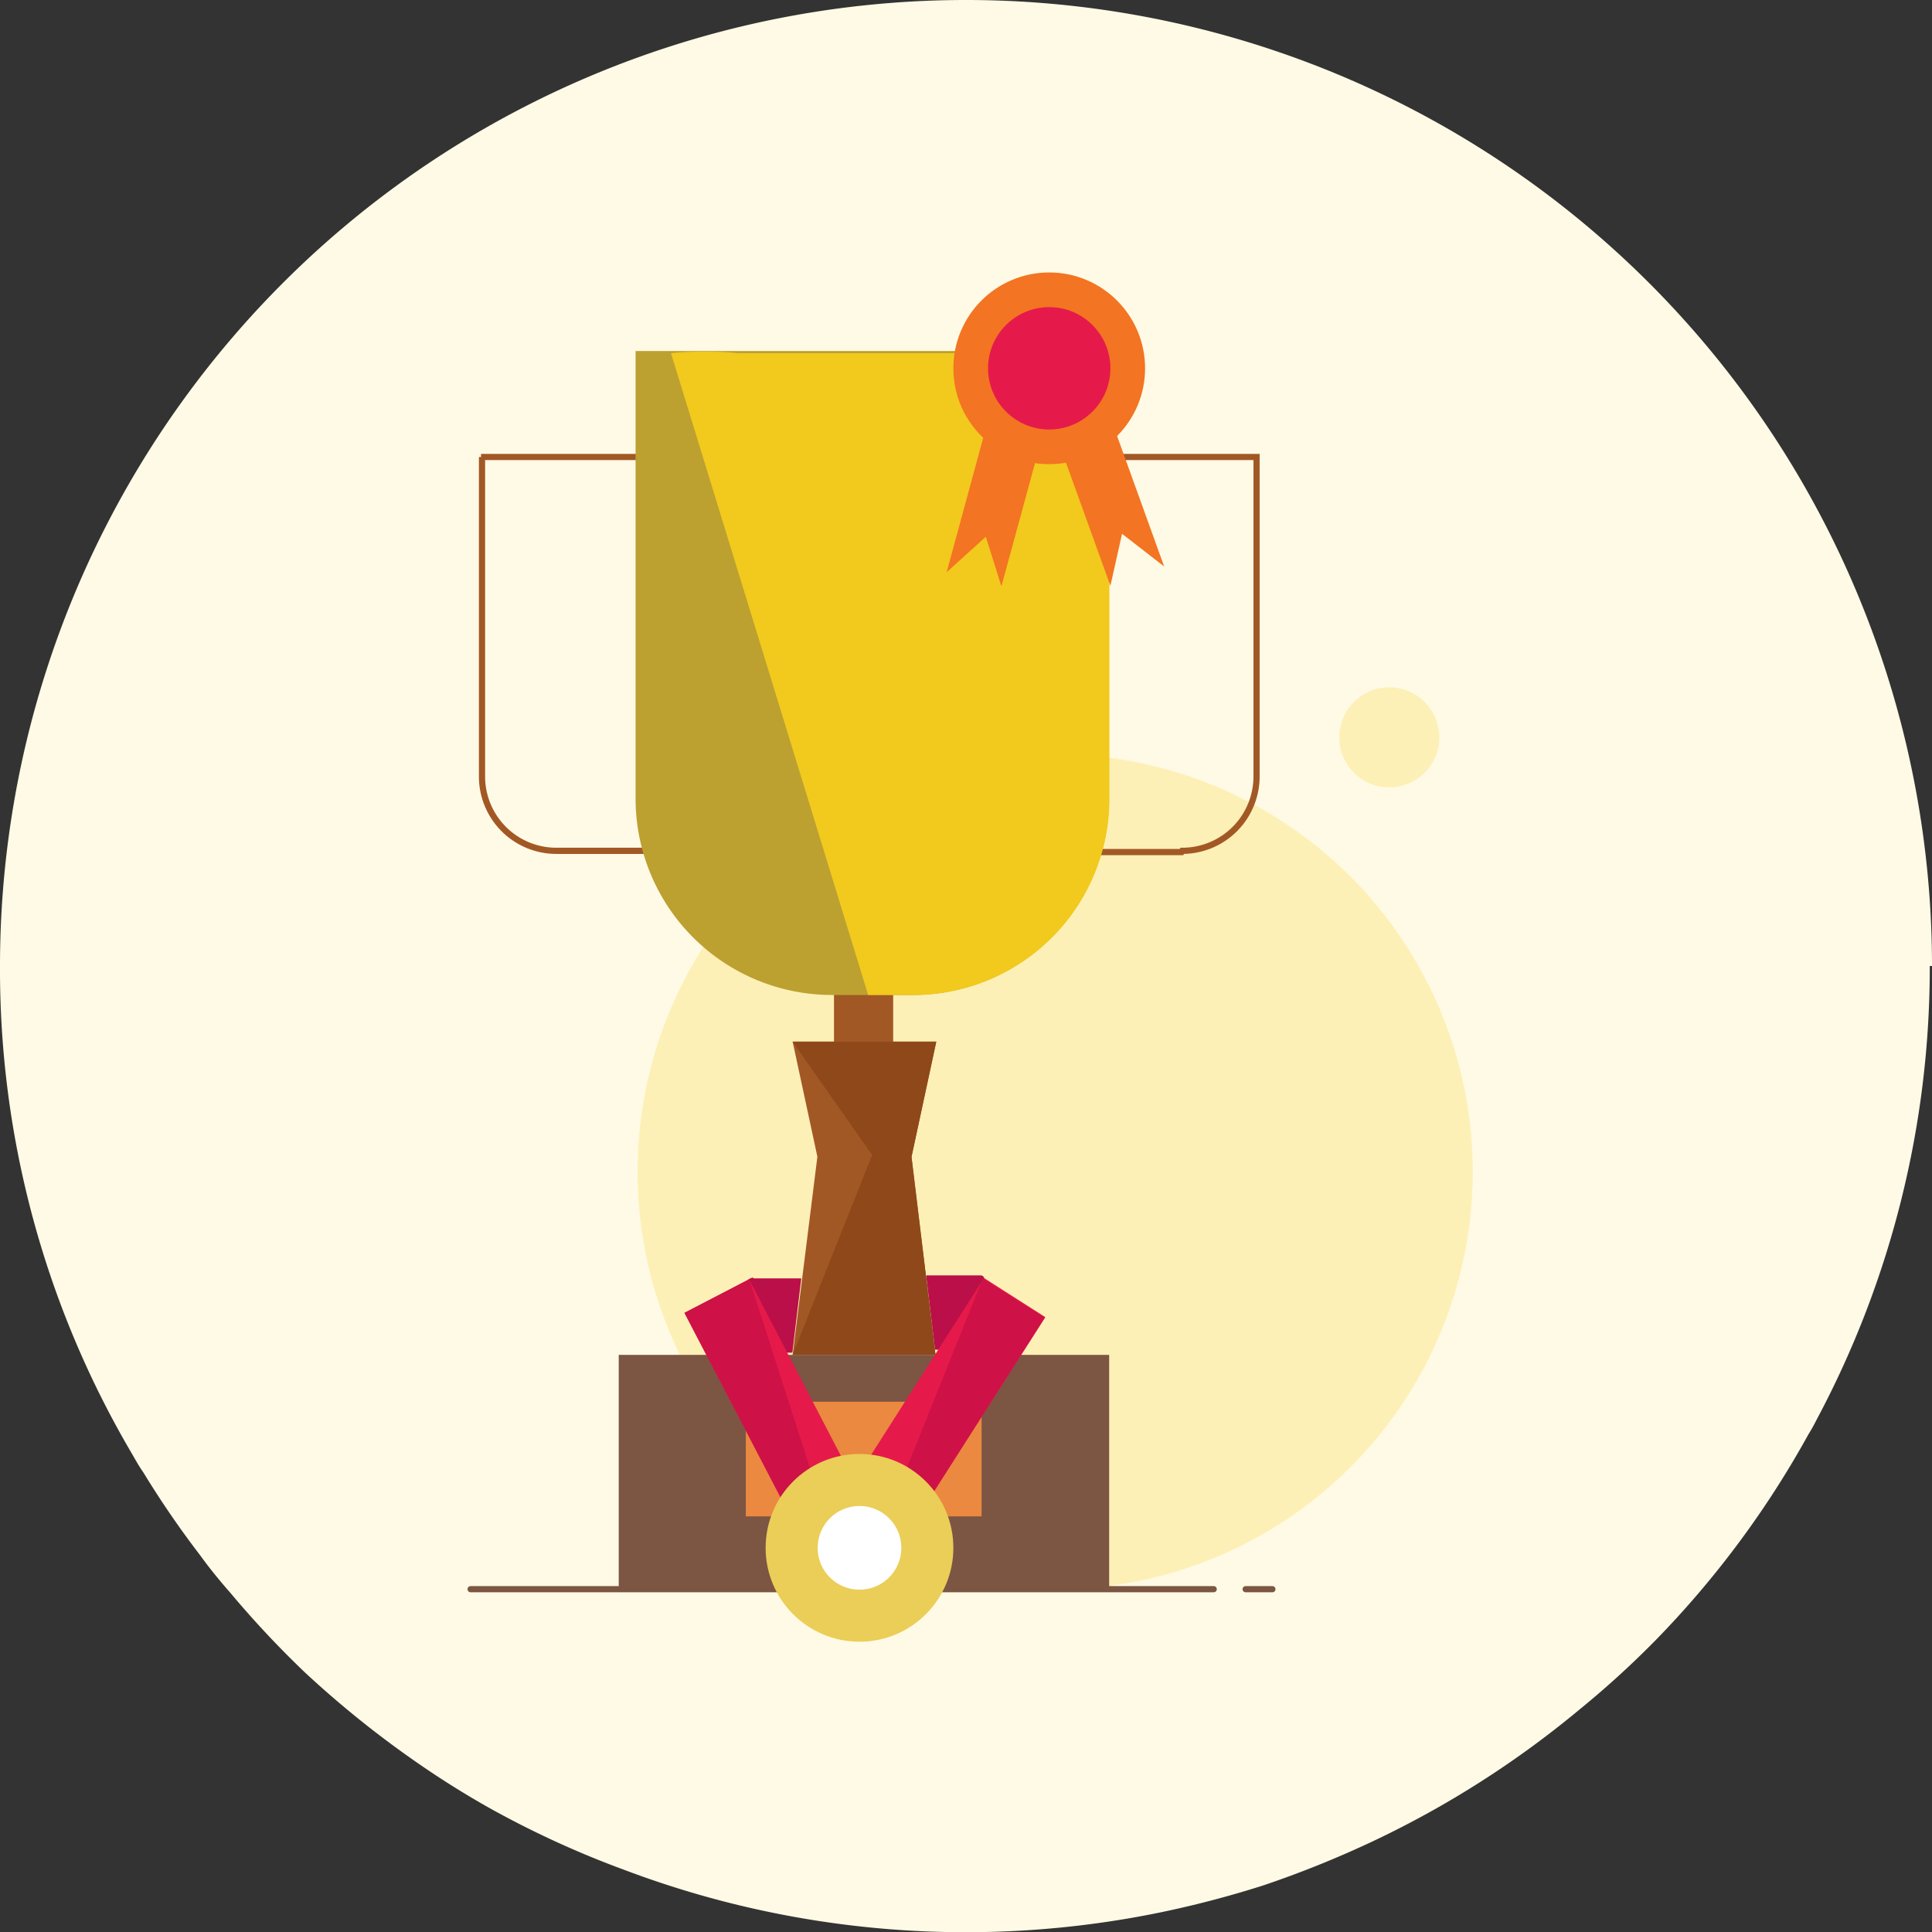 <svg id="Layer_1" data-name="Layer 1" xmlns="http://www.w3.org/2000/svg" viewBox="0 0 78 78.01"><rect x="0" y="0" width="78" height="78.01" fill="#333333" stroke="none"/><defs><style>.cls-2{fill:#fdf0b6}.cls-3,.cls-8{fill:none;stroke-miterlimit:10;stroke-width:.25px}.cls-3{stroke:#7c5543;stroke-linecap:round}.cls-4{fill:#a25825}.cls-8{stroke:#a25825}.cls-11{fill:#f37422}.cls-12{fill:#e51a4a}.cls-13{fill:#ba0f48}.cls-14{fill:#ce1147}</style></defs><path d="M77.91 39a38.77 38.77 0 0 1-4.57 18.32c-.1.2-.21.4-.33.59a38.45 38.45 0 0 1-6.15 8.29 37.42 37.42 0 0 1-3.07 2.8 39.25 39.25 0 0 1-8.37 5.34A41.66 41.66 0 0 1 51 76.12a41.38 41.38 0 0 1-4.11 1.08 39 39 0 0 1-21.69-1.71A38.34 38.34 0 0 1 19.77 73q-1.44-.81-2.79-1.74a40.72 40.72 0 0 1-4.66-3.73 39.43 39.43 0 0 1-3-3.2c-.44-.5-.85-1-1.24-1.54a37.93 37.93 0 0 1-2.29-3.34c-.16-.23-.3-.47-.44-.72A38.52 38.52 0 0 1 0 39a39 39 0 0 1 78 0z" fill="#fffae5"/><circle class="cls-2" cx="42.6" cy="47.31" r="16.86"/><circle class="cls-2" cx="56.09" cy="29.77" r="2.02"/><path class="cls-3" d="M50.29 64.16h1.08M19 64.16h30"/><path class="cls-4" d="M33.67 37.1h2.39v5.87h-2.39z"/><path class="cls-4" d="M37.77 54.7H32l1-8-1-4.65h5.8l-1 4.65z"/><path d="M37.77 54.7H32l3.21-8.07L32 42.06h5.8l-1 4.65z" fill="#8e481a"/><path fill="#7c5543" d="M24.98 54.7h19.8v9.47h-19.8z"/><path fill="#eb8940" d="M30.11 56.59h9.52v4.63h-9.52z"/><path class="cls-8" d="M19.42 18.45H35.6v12.9a3.05 3.05 0 0 1-3 3H22.46a3 3 0 0 1-3-3v-12.9z"/><path class="cls-8" d="M47.7 34.4H37.6a3 3 0 0 1-3.05-3V18.45h16.18v12.9a3 3 0 0 1-3 3z"/><path d="M25.65 14.17h19.12v18.09a7.91 7.91 0 0 1-7.91 7.91h-3.28a7.93 7.93 0 0 1-7.92-7.92V14.17z" fill="#bca131"/><path d="M27.09 14.26a13.53 13.53 0 0 1 2.7 0h15v18a7.92 7.92 0 0 1-7.92 7.91h-1.82z" fill="#f2c91d"/><path class="cls-11" d="M47 22.87l-1.7-1.32-.47 2.1-2.46-6.82 2.17-.78zM38.22 23.1l1.58-1.43.63 2 1.89-6.93-2.21-.59z"/><circle class="cls-11" cx="42.36" cy="14.87" r="3.87"/><circle class="cls-12" cx="42.36" cy="14.87" r="2.47"/><path class="cls-13" d="M30.42 51.61h1.93l-.36 3h-1.13a.8.8 0 0 1-.79-.77V52a.38.38 0 0 1 .34-.42zM39.76 53.71a.77.77 0 0 1-.76.78h-1.25l-.36-3h2.2a.15.15 0 0 1 .15.15z"/><path class="cls-12" transform="rotate(-27.46 31.328 56.925)" d="M29.86 51.75h2.94v10.34h-2.94z"/><path class="cls-12" transform="rotate(-57.46 37.965 57.074)" d="M32.4 55.61h11.13v2.94H32.4z"/><path class="cls-14" d="M33.84 62.82l-1.43-.67L27.63 53l2.62-1.36zM35.18 62.82l1-.23 6-9.39-2.5-1.58z"/><circle cx="34.7" cy="62.49" r="3.79" fill="#eace57"/><circle cx="34.7" cy="62.49" r="1.69" fill="#fff"/></svg>